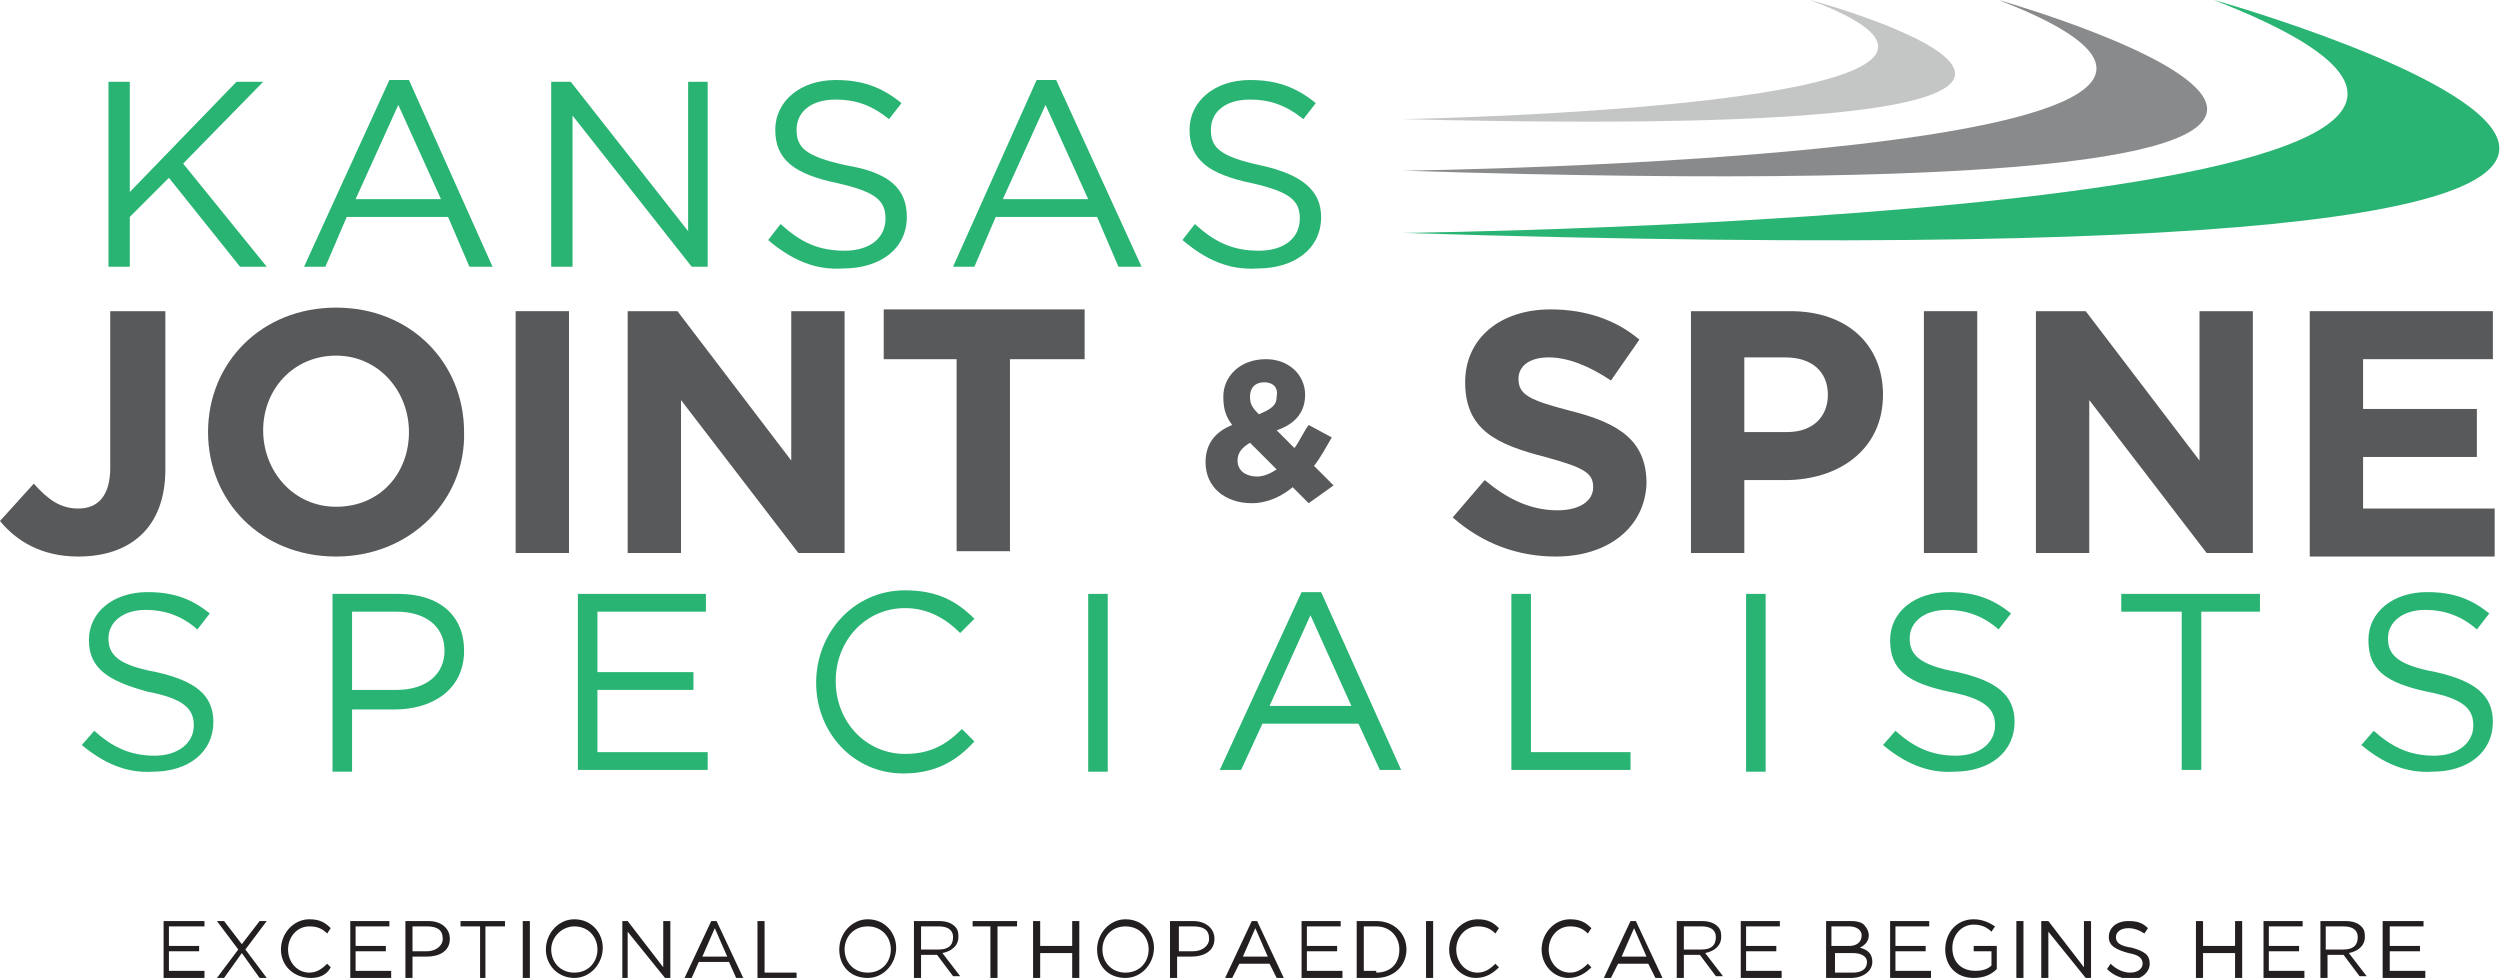 <?xml version="1.0" encoding="utf-8"?>
<!-- Generator: Adobe Illustrator 21.1.0, SVG Export Plug-In . SVG Version: 6.00 Build 0)  -->
<svg version="1.1" id="Layer_2" xmlns="http://www.w3.org/2000/svg" xmlns:xlink="http://www.w3.org/1999/xlink" x="0px" y="0px"
	 viewBox="0 0 140.6 55" style="enable-background:new 0 0 140.6 55;" xml:space="preserve">
<style type="text/css">
	.st0{fill:#231F20;}
	.st1{fill:#29B473;}
	.st2{opacity:0.7;fill:#58595B;}
	.st3{opacity:0.35;fill:#58595B;}
	.st4{fill:#58595B;}
</style>
<g>
	<g>
		<path class="st0" d="M9.2,51.8h2.3v0.3H9.5v1.1h1.7v0.3H9.5v1.1h2V55H9.2V51.8z"/>
		<path class="st0" d="M13.4,53.4l-1.2-1.6h0.4l1,1.3l1-1.3h0.4l-1.2,1.6l1.2,1.6h-0.4l-1-1.4l-1,1.4h-0.4L13.4,53.4z"/>
		<path class="st0" d="M15.8,53.4L15.8,53.4c0-0.9,0.7-1.7,1.6-1.7c0.6,0,0.9,0.2,1.2,0.5l-0.2,0.3c-0.3-0.3-0.6-0.4-1-0.4
			c-0.7,0-1.2,0.6-1.2,1.3v0c0,0.7,0.5,1.3,1.2,1.3c0.4,0,0.7-0.2,1-0.5l0.2,0.2C18.4,54.8,18,55,17.5,55
			C16.5,55,15.8,54.3,15.8,53.4z"/>
		<path class="st0" d="M19.6,51.8h2.3v0.3h-1.9v1.1h1.7v0.3h-1.7v1.1h2V55h-2.3V51.8z"/>
		<path class="st0" d="M22.9,51.8h1.2c0.7,0,1.2,0.4,1.2,1v0c0,0.7-0.6,1-1.3,1h-0.8V55h-0.4V51.8z M24,53.5c0.5,0,0.9-0.3,0.9-0.7
			v0c0-0.5-0.3-0.7-0.9-0.7h-0.8v1.4H24z"/>
		<path class="st0" d="M27,52.1h-1.1v-0.3h2.5v0.3h-1.1V55H27V52.1z"/>
		<path class="st0" d="M29.4,51.8h0.4V55h-0.4V51.8z"/>
		<path class="st0" d="M30.7,53.4L30.7,53.4c0-0.9,0.7-1.7,1.6-1.7c1,0,1.6,0.8,1.6,1.6c0,0,0,0,0,0c0,0.9-0.7,1.7-1.6,1.7
			C31.4,55,30.7,54.3,30.7,53.4z M33.6,53.4L33.6,53.4c0-0.7-0.5-1.3-1.3-1.3c-0.7,0-1.3,0.6-1.3,1.3v0c0,0.7,0.5,1.3,1.3,1.3
			C33.1,54.7,33.6,54.1,33.6,53.4z"/>
		<path class="st0" d="M35,51.8h0.3l2,2.6v-2.6h0.4V55h-0.3l-2.1-2.6V55H35V51.8z"/>
		<path class="st0" d="M40,51.8h0.3l1.5,3.2h-0.4L41,54.1h-1.7L38.9,55h-0.4L40,51.8z M40.9,53.8l-0.7-1.6l-0.7,1.6H40.9z"/>
		<path class="st0" d="M42.7,51.8H43v2.9h1.8V55h-2.2V51.8z"/>
		<path class="st0" d="M47.2,53.4L47.2,53.4c0-0.9,0.7-1.7,1.6-1.7c1,0,1.6,0.8,1.6,1.6c0,0,0,0,0,0c0,0.9-0.7,1.7-1.6,1.7
			C47.8,55,47.2,54.3,47.2,53.4z M50.1,53.4L50.1,53.4c0-0.7-0.5-1.3-1.3-1.3s-1.3,0.6-1.3,1.3v0c0,0.7,0.5,1.3,1.3,1.3
			S50.1,54.1,50.1,53.4z"/>
		<path class="st0" d="M51.4,51.8h1.4c0.4,0,0.7,0.1,0.9,0.3c0.2,0.2,0.2,0.4,0.2,0.6v0c0,0.5-0.4,0.8-0.9,0.9l1,1.3h-0.4l-0.9-1.2
			h0h-0.9V55h-0.4V51.8z M52.8,53.4c0.5,0,0.8-0.2,0.8-0.7v0c0-0.4-0.3-0.6-0.8-0.6h-1v1.3H52.8z"/>
		<path class="st0" d="M55.8,52.1h-1.1v-0.3h2.5v0.3h-1.1V55h-0.4V52.1z"/>
		<path class="st0" d="M58.1,51.8h0.4v1.4h1.8v-1.4h0.4V55h-0.4v-1.4h-1.8V55h-0.4V51.8z"/>
		<path class="st0" d="M61.7,53.4L61.7,53.4c0-0.9,0.7-1.7,1.6-1.7c1,0,1.6,0.8,1.6,1.6c0,0,0,0,0,0c0,0.9-0.7,1.7-1.6,1.7
			C62.3,55,61.7,54.3,61.7,53.4z M64.6,53.4L64.6,53.4c0-0.7-0.5-1.3-1.3-1.3s-1.3,0.6-1.3,1.3v0c0,0.7,0.5,1.3,1.3,1.3
			C64.1,54.7,64.6,54.1,64.6,53.4z"/>
		<path class="st0" d="M65.9,51.8h1.2c0.7,0,1.2,0.4,1.2,1v0c0,0.7-0.6,1-1.3,1h-0.8V55h-0.4V51.8z M67.1,53.5
			c0.5,0,0.9-0.3,0.9-0.7v0c0-0.5-0.3-0.7-0.9-0.7h-0.8v1.4H67.1z"/>
		<path class="st0" d="M70.4,51.8h0.3l1.5,3.2h-0.4l-0.4-0.8h-1.7L69.3,55h-0.4L70.4,51.8z M71.3,53.8l-0.7-1.6l-0.7,1.6H71.3z"/>
		<path class="st0" d="M73.1,51.8h2.3v0.3h-1.9v1.1h1.7v0.3h-1.7v1.1h2V55h-2.3V51.8z"/>
		<path class="st0" d="M76.3,51.8h1.1c1,0,1.7,0.7,1.7,1.6v0c0,0.9-0.7,1.6-1.7,1.6h-1.1V51.8z M77.4,54.7c0.8,0,1.3-0.5,1.3-1.3v0
			c0-0.7-0.5-1.3-1.3-1.3h-0.7v2.5H77.4z"/>
		<path class="st0" d="M80.2,51.8h0.4V55h-0.4V51.8z"/>
		<path class="st0" d="M81.5,53.4L81.5,53.4c0-0.9,0.7-1.7,1.6-1.7c0.6,0,0.9,0.2,1.2,0.5l-0.2,0.3c-0.3-0.3-0.6-0.4-1-0.4
			c-0.7,0-1.2,0.6-1.2,1.3v0c0,0.7,0.5,1.3,1.2,1.3c0.4,0,0.7-0.2,1-0.5l0.2,0.2c-0.3,0.3-0.7,0.6-1.3,0.6
			C82.2,55,81.5,54.3,81.5,53.4z"/>
		<path class="st0" d="M86.7,53.4L86.7,53.4c0-0.9,0.7-1.7,1.6-1.7c0.6,0,0.9,0.2,1.2,0.5l-0.2,0.3c-0.3-0.3-0.6-0.4-1-0.4
			c-0.7,0-1.2,0.6-1.2,1.3v0c0,0.7,0.5,1.3,1.2,1.3c0.4,0,0.7-0.2,1-0.5l0.2,0.2c-0.3,0.3-0.7,0.6-1.3,0.6
			C87.4,55,86.7,54.3,86.7,53.4z"/>
		<path class="st0" d="M91.7,51.8H92l1.5,3.2h-0.4l-0.4-0.8H91L90.6,55h-0.4L91.7,51.8z M92.6,53.8l-0.7-1.6l-0.7,1.6H92.6z"/>
		<path class="st0" d="M94.3,51.8h1.4c0.4,0,0.7,0.1,0.9,0.3c0.2,0.2,0.2,0.4,0.2,0.6v0c0,0.5-0.4,0.8-0.9,0.9l1,1.3h-0.4l-0.9-1.2
			h0h-0.9V55h-0.4V51.8z M95.7,53.4c0.5,0,0.8-0.2,0.8-0.7v0c0-0.4-0.3-0.6-0.8-0.6h-1v1.3H95.7z"/>
		<path class="st0" d="M97.8,51.8h2.3v0.3h-1.9v1.1h1.7v0.3h-1.7v1.1h2V55h-2.3V51.8z"/>
		<path class="st0" d="M102.7,51.8h1.4c0.4,0,0.7,0.1,0.8,0.3c0.1,0.1,0.2,0.3,0.2,0.5v0c0,0.4-0.3,0.6-0.5,0.7
			c0.4,0.1,0.7,0.3,0.7,0.8v0c0,0.5-0.5,0.9-1.2,0.9h-1.4V51.8z M104,53.2c0.4,0,0.7-0.2,0.7-0.6v0c0-0.3-0.3-0.5-0.7-0.5h-1v1.1
			H104z M104.2,54.7c0.5,0,0.8-0.2,0.8-0.6v0c0-0.3-0.3-0.5-0.8-0.5h-1v1.1H104.2z"/>
		<path class="st0" d="M106.2,51.8h2.3v0.3h-1.9v1.1h1.7v0.3h-1.7v1.1h2V55h-2.3V51.8z"/>
		<path class="st0" d="M109.4,53.4L109.4,53.4c0-0.9,0.6-1.7,1.6-1.7c0.5,0,0.9,0.2,1.2,0.4l-0.2,0.3c-0.2-0.2-0.5-0.4-1-0.4
			c-0.7,0-1.2,0.6-1.2,1.3v0c0,0.8,0.5,1.3,1.3,1.3c0.4,0,0.7-0.1,0.9-0.3v-0.8h-1v-0.3h1.3v1.3c-0.3,0.3-0.7,0.5-1.3,0.5
			C110,55,109.4,54.3,109.4,53.4z"/>
		<path class="st0" d="M113.4,51.8h0.4V55h-0.4V51.8z"/>
		<path class="st0" d="M114.9,51.8h0.3l2,2.6v-2.6h0.4V55h-0.3l-2.1-2.6V55h-0.4V51.8z"/>
		<path class="st0" d="M118.5,54.5l0.2-0.3c0.3,0.3,0.7,0.5,1.1,0.5c0.4,0,0.7-0.2,0.7-0.5v0c0-0.3-0.2-0.5-0.8-0.6
			c-0.7-0.2-1.1-0.4-1.1-0.9v0c0-0.5,0.4-0.9,1.1-0.9c0.5,0,0.8,0.1,1.1,0.4l-0.2,0.3c-0.3-0.2-0.6-0.3-0.9-0.3
			c-0.4,0-0.7,0.2-0.7,0.5v0c0,0.3,0.2,0.5,0.9,0.6c0.7,0.2,1,0.4,1,0.9v0c0,0.5-0.5,0.9-1.1,0.9C119.3,55,118.9,54.9,118.5,54.5z"
			/>
		<path class="st0" d="M123.5,51.8h0.4v1.4h1.8v-1.4h0.4V55h-0.4v-1.4h-1.8V55h-0.4V51.8z"/>
		<path class="st0" d="M127.2,51.8h2.3v0.3h-1.9v1.1h1.7v0.3h-1.7v1.1h2V55h-2.3V51.8z"/>
		<path class="st0" d="M130.5,51.8h1.4c0.4,0,0.7,0.1,0.9,0.3c0.2,0.2,0.2,0.4,0.2,0.6v0c0,0.5-0.4,0.8-0.9,0.9l1,1.3h-0.4l-0.9-1.2
			h0h-0.9V55h-0.4V51.8z M131.8,53.4c0.5,0,0.8-0.2,0.8-0.7v0c0-0.4-0.3-0.6-0.8-0.6h-1v1.3H131.8z"/>
		<path class="st0" d="M134,51.8h2.3v0.3h-1.9v1.1h1.7v0.3h-1.7v1.1h2V55H134V51.8z"/>
	</g>
	<g>
		<path class="st1" d="M4.6,41.9l0.7-0.8c1,0.9,2,1.4,3.4,1.4c1.3,0,2.2-0.7,2.2-1.7v0c0-0.9-0.5-1.5-2.6-1.9C6.1,38.3,5,37.6,5,36
			v0c0-1.6,1.4-2.7,3.3-2.7c1.5,0,2.5,0.4,3.5,1.2l-0.7,0.9c-0.9-0.8-1.9-1.1-2.9-1.1c-1.3,0-2.1,0.7-2.1,1.6v0
			c0,0.9,0.5,1.5,2.7,1.9c2.2,0.5,3.2,1.3,3.2,2.8v0c0,1.7-1.4,2.8-3.4,2.8C7.1,43.5,5.8,42.9,4.6,41.9z"/>
		<path class="st1" d="M18.7,33.4h3.7c2.3,0,3.7,1.2,3.7,3.2v0c0,2.2-1.8,3.3-3.9,3.3h-2.4v3.5h-1.1V33.4z M22.3,38.8
			c1.7,0,2.7-0.9,2.7-2.2v0c0-1.4-1.1-2.2-2.7-2.2h-2.5v4.4H22.3z"/>
		<path class="st1" d="M32.5,33.4h7.2v1h-6.1v3.4h5.4v1h-5.4v3.5h6.2v1h-7.3V33.4z"/>
		<path class="st1" d="M45.9,38.4L45.9,38.4c0-2.8,2.1-5.2,5-5.2c1.8,0,2.9,0.6,3.9,1.6L54,35.6c-0.8-0.8-1.8-1.4-3.1-1.4
			c-2.2,0-3.9,1.8-3.9,4.1v0c0,2.3,1.7,4.1,3.9,4.1c1.4,0,2.3-0.5,3.2-1.4l0.7,0.7c-1,1.1-2.2,1.8-4,1.8
			C48,43.5,45.9,41.2,45.9,38.4z"/>
		<path class="st1" d="M61.2,33.4h1.1v10h-1.1V33.4z"/>
		<path class="st1" d="M73.2,33.3h1.1l4.5,10h-1.2l-1.2-2.6H71l-1.2,2.6h-1.2L73.2,33.3z M76,39.7l-2.3-5.1l-2.3,5.1H76z"/>
		<path class="st1" d="M85,33.4h1.1v8.9h5.6v1H85V33.4z"/>
		<path class="st1" d="M98.2,33.4h1.1v10h-1.1V33.4z"/>
		<path class="st1" d="M105.9,41.9l0.7-0.8c1,0.9,2,1.4,3.4,1.4c1.3,0,2.2-0.7,2.2-1.7v0c0-0.9-0.5-1.5-2.6-1.9
			c-2.3-0.5-3.3-1.2-3.3-2.9v0c0-1.6,1.4-2.7,3.3-2.7c1.5,0,2.5,0.4,3.5,1.2l-0.7,0.9c-0.9-0.8-1.9-1.1-2.9-1.1
			c-1.3,0-2.1,0.7-2.1,1.6v0c0,0.9,0.5,1.5,2.7,1.9c2.2,0.5,3.2,1.3,3.2,2.8v0c0,1.7-1.4,2.8-3.4,2.8
			C108.4,43.5,107.1,42.9,105.9,41.9z"/>
		<path class="st1" d="M122.6,34.4h-3.3v-1h7.8v1h-3.3v8.9h-1.1V34.4z"/>
		<path class="st1" d="M132.8,41.9l0.7-0.8c1,0.9,2,1.4,3.4,1.4c1.3,0,2.2-0.7,2.2-1.7v0c0-0.9-0.5-1.5-2.6-1.9
			c-2.3-0.5-3.3-1.2-3.3-2.9v0c0-1.6,1.4-2.7,3.3-2.7c1.5,0,2.5,0.4,3.5,1.2l-0.7,0.9c-0.9-0.8-1.9-1.1-2.9-1.1
			c-1.3,0-2.1,0.7-2.1,1.6v0c0,0.9,0.5,1.5,2.7,1.9c2.2,0.5,3.2,1.3,3.2,2.8v0c0,1.7-1.4,2.8-3.4,2.8
			C135.3,43.5,134,42.9,132.8,41.9z"/>
	</g>
	<g>
		<g>
			<path class="st1" d="M78.9,13.1c0,0,77-0.9,45.6-13.1C124.6,0,182.1,16.3,78.9,13.1z"/>
			<path class="st2" d="M78.9,9.6c0,0,56.5-0.7,33.5-9.6C112.4,0,154.6,12,78.9,9.6z"/>
			<path class="st3" d="M78.9,6.7c0,0,38.8-0.7,22.9-6.7C101.9,0,130.9,8,78.9,6.7z"/>
		</g>
	</g>
	<g>
		<path class="st1" d="M6.1,4.6h1.2v6.2l6-6.2h1.5l-4.5,4.6L15,15h-1.5l-4-5l-2.2,2.2V15H6.1V4.6z"/>
		<path class="st1" d="M21.9,4.5H23L27.7,15h-1.3l-1.2-2.8h-5.7L18.3,15h-1.2L21.9,4.5z M24.8,11.2l-2.4-5.3L20,11.2H24.8z"/>
		<path class="st1" d="M31,4.6h1.1l6.6,8.4V4.6h1.1V15h-0.9l-6.7-8.5V15H31V4.6z"/>
		<path class="st1" d="M43.2,13.5l0.7-0.9c1.1,1,2.1,1.5,3.6,1.5c1.4,0,2.3-0.7,2.3-1.8v0c0-1-0.5-1.5-2.7-2c-2.4-0.5-3.5-1.3-3.5-3
			v0c0-1.6,1.4-2.8,3.4-2.8c1.5,0,2.6,0.4,3.7,1.3l-0.7,0.9c-1-0.8-1.9-1.1-3-1.1c-1.4,0-2.2,0.7-2.2,1.7v0c0,1,0.5,1.5,2.8,2
			C50,9.7,51,10.6,51,12.2v0c0,1.8-1.5,2.9-3.6,2.9C45.8,15.2,44.5,14.6,43.2,13.5z"/>
		<path class="st1" d="M58.3,4.5h1.1L64.2,15h-1.3l-1.2-2.8H56L54.8,15h-1.2L58.3,4.5z M61.2,11.2l-2.4-5.3l-2.4,5.3H61.2z"/>
		<path class="st1" d="M66.5,13.5l0.7-0.9c1.1,1,2.1,1.5,3.6,1.5c1.4,0,2.3-0.7,2.3-1.8v0c0-1-0.5-1.5-2.7-2c-2.4-0.5-3.5-1.3-3.5-3
			v0c0-1.6,1.4-2.8,3.4-2.8c1.5,0,2.6,0.4,3.7,1.3l-0.7,0.9c-1-0.8-1.9-1.1-3-1.1c-1.4,0-2.2,0.7-2.2,1.7v0c0,1,0.5,1.5,2.8,2
			c2.3,0.5,3.4,1.4,3.4,2.9v0c0,1.8-1.5,2.9-3.6,2.9C69.1,15.2,67.8,14.6,66.5,13.5z"/>
	</g>
	<g>
		<path class="st4" d="M4.4,31.3c-2.1,0-3.5-0.9-4.4-2l1.9-2.1c0.8,0.9,1.5,1.4,2.5,1.4c1.1,0,1.8-0.7,1.8-2.3v-8.8h3.1v8.9
			C9.3,29.7,7.3,31.3,4.4,31.3z"/>
		<path class="st4" d="M18.9,31.3c-4.2,0-7.2-3.1-7.2-7v0c0-3.9,3-7,7.2-7c4.2,0,7.2,3.1,7.2,7v0C26.2,28.1,23.1,31.3,18.9,31.3z
			 M23,24.3c0-2.3-1.7-4.3-4.1-4.3c-2.4,0-4.1,1.9-4.1,4.2v0c0,2.3,1.7,4.3,4.1,4.3C21.4,28.5,23,26.6,23,24.3L23,24.3z"/>
		<path class="st4" d="M29,31.1V17.5h3v13.6H29z"/>
		<path class="st4" d="M44.9,31.1l-6.6-8.6v8.6h-3V17.5h2.8l6.4,8.4v-8.4h3v13.6H44.9z"/>
		<path class="st4" d="M56.8,20.2v10.8h-3V20.2h-4.1v-2.8H61v2.8H56.8z"/>
		<path class="st4" d="M73.6,28.3l-0.9-0.9c-0.6,0.5-1.4,0.9-2.3,0.9c-1.5,0-2.6-0.9-2.6-2.3c0-1,0.5-1.7,1.5-2.1
			c-0.4-0.5-0.5-1-0.5-1.6c0-1.1,0.9-2.1,2.4-2.1c1.3,0,2.2,0.9,2.2,2c0,1.1-0.7,1.7-1.6,2l1,1c0.3-0.4,0.5-0.9,0.8-1.3l1.3,0.7
			c-0.3,0.5-0.6,1.1-1,1.6l1.1,1.1L73.6,28.3z M70.3,24.9c-0.5,0.3-0.7,0.6-0.7,1c0,0.6,0.5,0.9,1.1,0.9c0.4,0,0.8-0.2,1.1-0.4
			L70.3,24.9z M71.1,21.5c-0.5,0-0.8,0.3-0.8,0.8c0,0.4,0.1,0.6,0.5,1c0.7-0.3,1-0.5,1-1C71.9,21.8,71.6,21.5,71.1,21.5z"/>
		<path class="st4" d="M87.5,31.3c-2.1,0-4.1-0.7-5.8-2.2l1.8-2.1c1.2,1,2.5,1.7,4.1,1.7c1.2,0,2-0.5,2-1.3v0c0-0.8-0.5-1.1-2.7-1.7
			c-2.7-0.7-4.5-1.5-4.5-4.2v0c0-2.5,2-4.1,4.8-4.1c2,0,3.7,0.6,5,1.7l-1.6,2.3c-1.2-0.8-2.4-1.3-3.5-1.3c-1.1,0-1.7,0.5-1.7,1.2v0
			c0,0.9,0.6,1.2,2.9,1.8c2.8,0.7,4.3,1.7,4.3,4.1v0C92.5,29.7,90.4,31.3,87.5,31.3z"/>
		<path class="st4" d="M100.4,27h-2.3v4.1h-3V17.5h5.6c3.2,0,5.2,1.9,5.2,4.7v0C105.9,25.3,103.4,27,100.4,27z M102.8,22.2
			c0-1.3-0.9-2.1-2.4-2.1h-2.3v4.2h2.4C102,24.3,102.8,23.4,102.8,22.2L102.8,22.2z"/>
		<path class="st4" d="M108.2,31.1V17.5h3v13.6H108.2z"/>
		<path class="st4" d="M124.1,31.1l-6.6-8.6v8.6h-3V17.5h2.8l6.4,8.4v-8.4h3v13.6H124.1z"/>
		<path class="st4" d="M129.9,31.1V17.5h10.3v2.7h-7.3v2.8h6.4v2.7h-6.4v2.9h7.4v2.7H129.9z"/>
	</g>
</g>
</svg>
